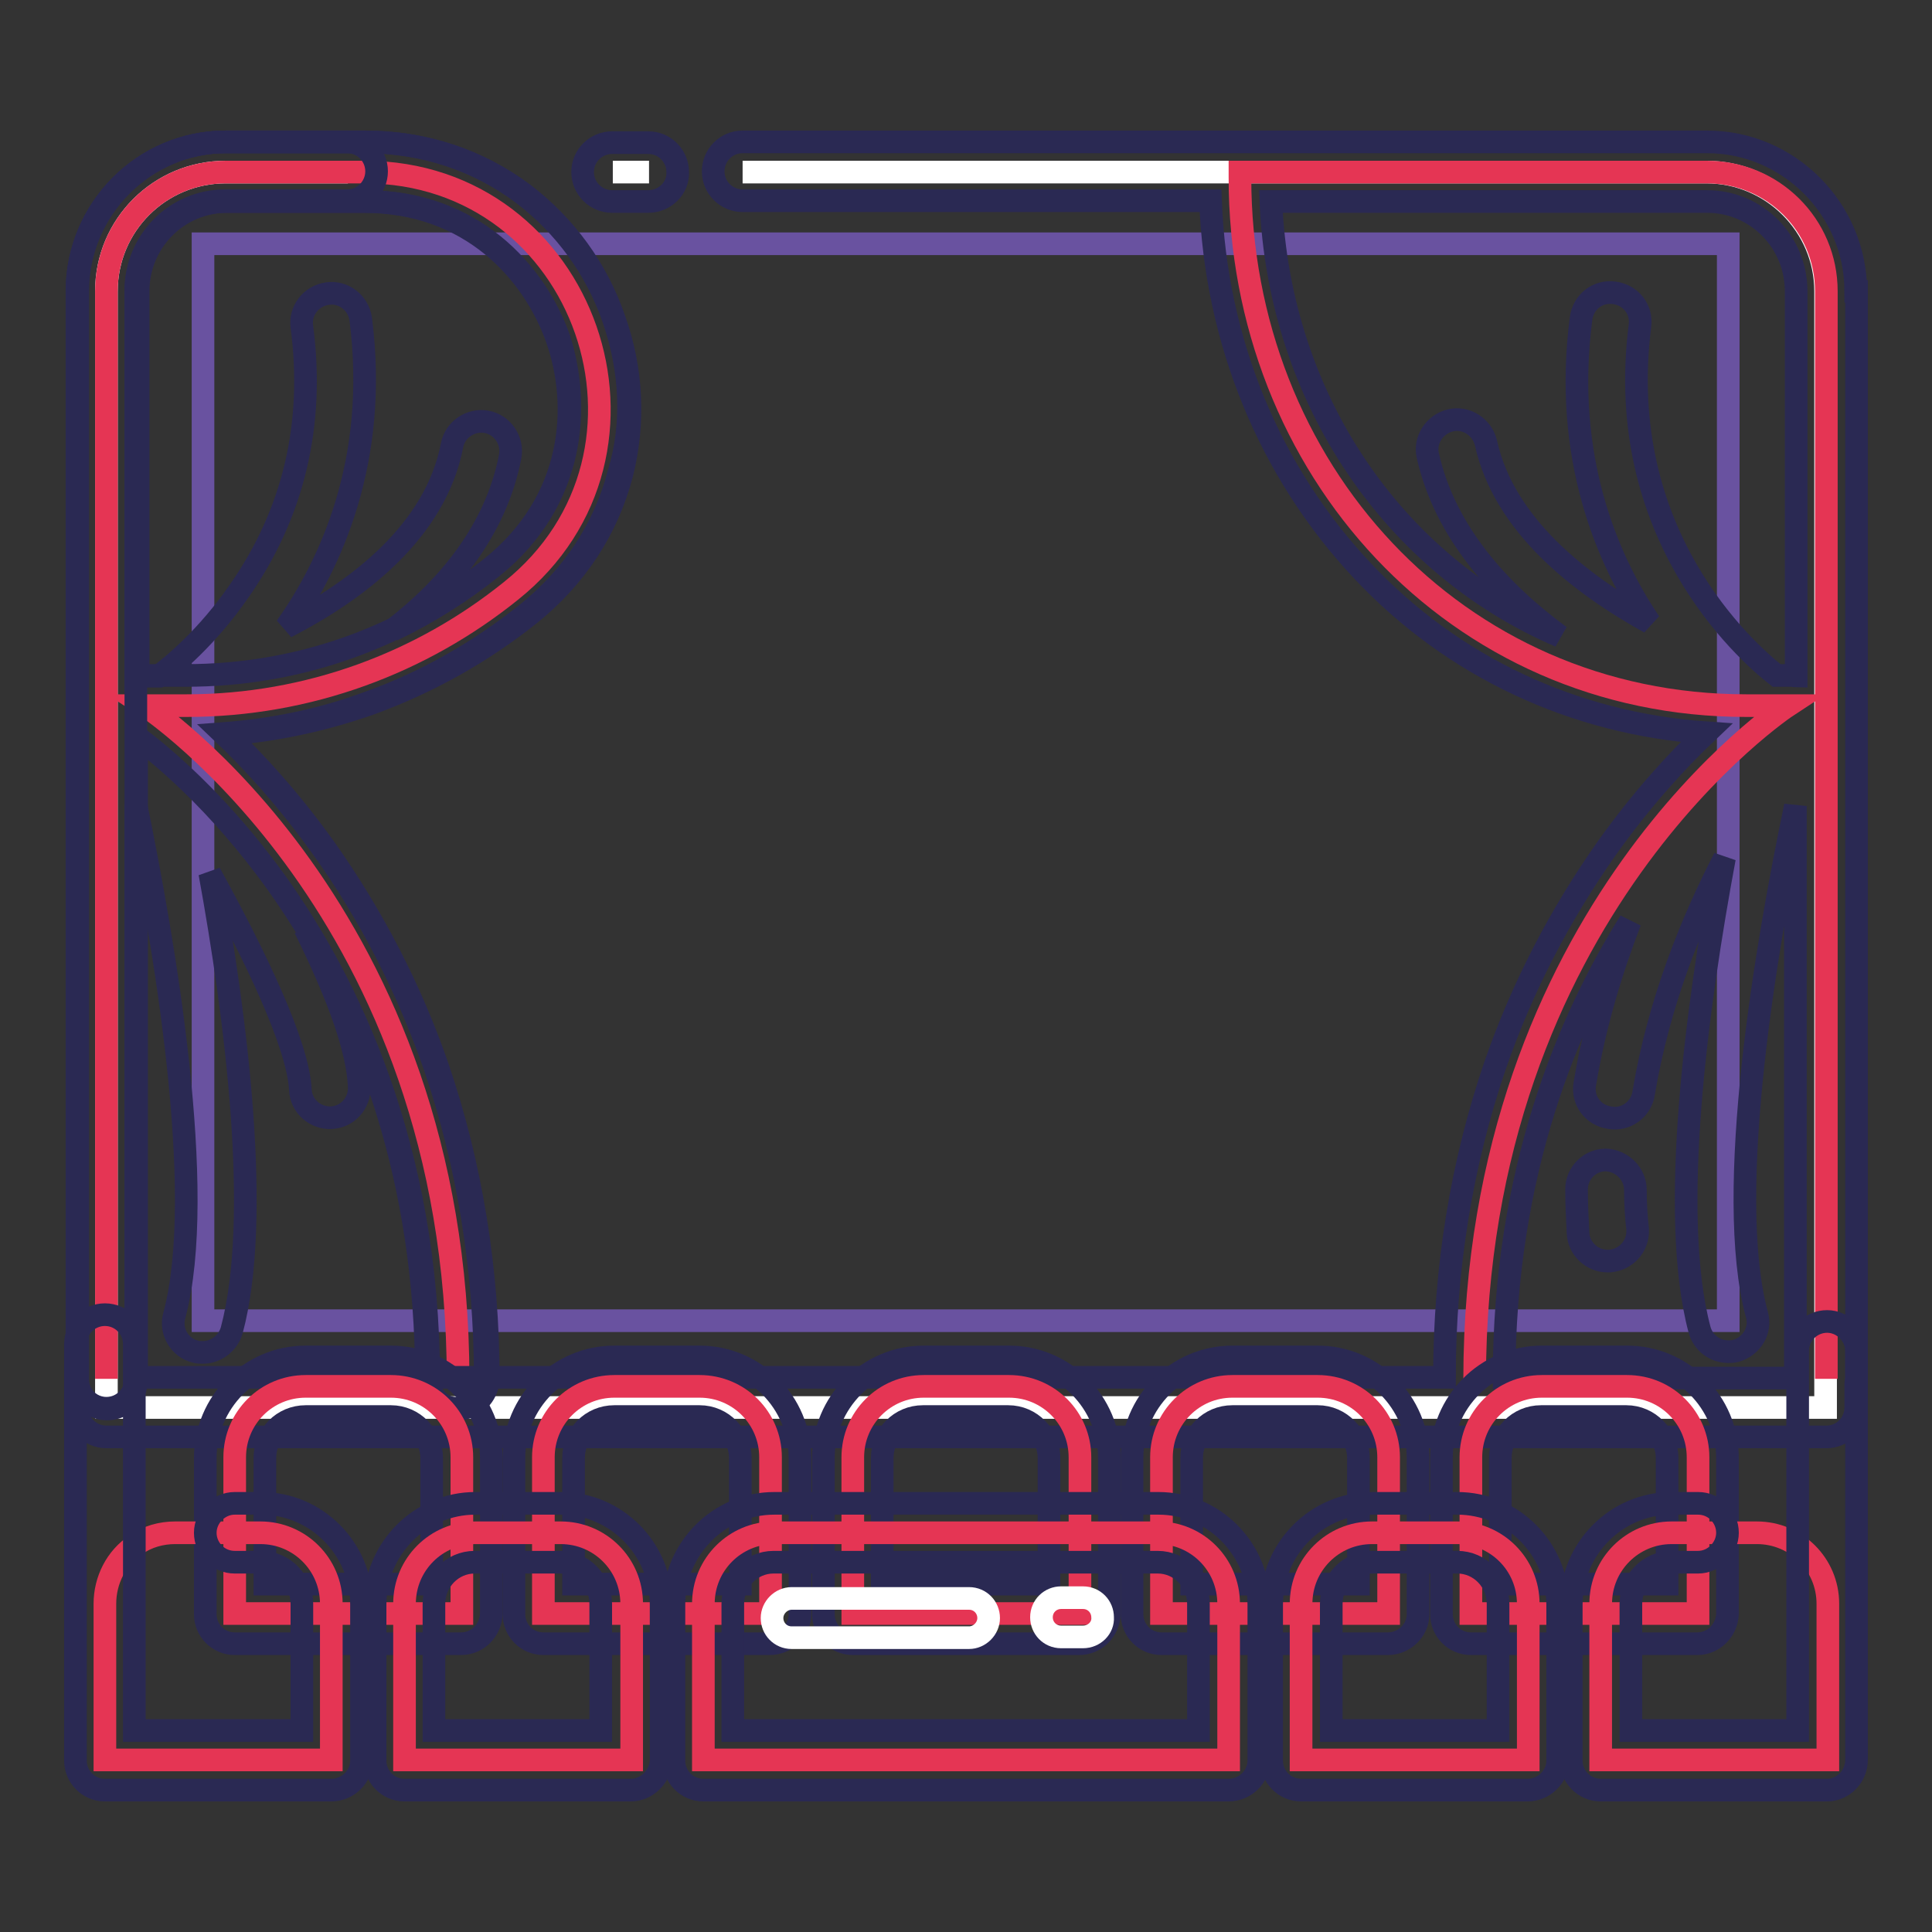 <?xml version="1.0" encoding="utf-8"?>
<!-- Svg Vector Icons : http://www.onlinewebfonts.com/icon -->
<!DOCTYPE svg PUBLIC "-//W3C//DTD SVG 1.1//EN" "http://www.w3.org/Graphics/SVG/1.1/DTD/svg11.dtd">
<svg version="1.1" xmlns="http://www.w3.org/2000/svg" xmlns:xlink="http://www.w3.org/1999/xlink" x="0px" y="0px" viewBox="0 0 256 256" enable-background="new 0 0 256 256" xml:space="preserve">
<rect x="0" y="0" width="256" height="256" fill="#333333" stroke="none"/>
<g> <path stroke-width="3" fill-opacity="0" stroke="#ffffff"  d="M98.4,22.8h127.7c8.7,0,15.8,7.1,15.8,15.8v147.9H14.1V38.6c0-8.8,7.1-15.8,15.8-15.8h16.2 M81.2,22.8h4.8" /> <path stroke-width="3" fill-opacity="0" stroke="#2a2953"  d="M85.9,26.7h-4.8c-2.2,0-3.9-1.8-3.9-3.9c0-2.2,1.8-3.9,3.9-3.9h4.8c2.2,0,3.9,1.8,3.9,3.9 C89.9,24.9,88.1,26.7,85.9,26.7z"/> <path stroke-width="3" fill-opacity="0" stroke="#6952a0"  d="M26.9,32.3h202.1V175H26.9V32.3z"/> <path stroke-width="3" fill-opacity="0" stroke="#e53554"  d="M14.1,182.7V38.6c0-8.8,7.1-15.8,15.8-15.8h18.4c29.4,0,42.3,37.2,19.4,55.5c-11.8,9.5-26.8,15.2-43,15.2 h-5.5c0,0,41.5,27.2,41.5,89.3"/> <path stroke-width="3" fill-opacity="0" stroke="#2a2953"  d="M60.7,186.7c-2.2,0-3.9-1.8-3.9-3.9c0-31-10.9-52.8-20-65.6c-8-11.2-15.9-17.5-18.7-19.6v85.2 c0,2.2-1.8,3.9-3.9,3.9c-2.2,0-3.9-1.8-3.9-3.9V38.6c0-10.9,8.9-19.8,19.7-19.8h18.4c7.8,0,15,2.4,21,6.9c5.5,4.2,9.7,9.9,12,16.6 c2.4,6.7,2.7,13.8,1,20.5c-1.9,7.3-6.1,13.7-12.2,18.6c-6.4,5.1-13.4,9-21,11.8c-6.2,2.2-12.7,3.6-19.2,4.1 c3.8,3.6,8.5,8.7,13.2,15.3c6.2,8.8,11.2,18.4,14.8,28.8c4.4,12.9,6.7,26.8,6.7,41.4C64.6,184.9,62.8,186.7,60.7,186.7z M29.9,26.7 C23.3,26.7,18,32,18,38.6v51.1c0.4-0.1,0.7-0.2,1.1-0.2h5.5c14.8,0,28.8-4.9,40.5-14.3c11.1-8.9,11.8-21.5,8.7-30.3 c-3.1-8.8-11.4-18.2-25.6-18.2H29.9z"/> <path stroke-width="3" fill-opacity="0" stroke="#2a2953"  d="M81.3,42.3c-2.3-6.7-6.5-12.4-12-16.6c-6-4.5-13.2-6.9-21-6.9H29.9c-10.9,0-19.7,8.9-19.7,19.8v144.1 c0,2.2,1.8,3.9,3.9,3.9c2.2,0,3.9-1.8,3.9-3.9v-76.1c3.7,18,9.5,51.3,5.1,67.7c-0.6,2.1,0.7,4.3,2.8,4.8c0.3,0.1,0.7,0.1,1,0.1 c1.7,0,3.3-1.2,3.8-2.9c4-14.9,0.6-41.4-2.9-60.6c6,10.9,11.7,22.7,12,28.7c0.1,2.2,2,3.8,4.1,3.7c2.2-0.1,3.8-2,3.7-4.1 c-0.2-4.8-2.6-11.7-7.2-21c8.1,13.2,16.1,33,16.1,59.7c0,2.2,1.8,3.9,3.9,3.9c2.2,0,3.9-1.8,3.9-3.9c0-14.6-2.3-28.5-6.7-41.4 c-3.6-10.3-8.5-20-14.8-28.8c-4.7-6.6-9.4-11.7-13.2-15.3c6.6-0.5,13-1.8,19.2-4.1c7.6-2.7,14.6-6.7,21-11.8 c6.1-4.9,10.3-11.3,12.2-18.6C84,56.1,83.6,49,81.3,42.3L81.3,42.3z M65.2,75.2c-4.1,3.3-8.6,6.1-13.2,8.3 c7.3-5.6,13.7-13.2,15.6-23c0.4-2.1-1-4.2-3.1-4.6c-2.1-0.4-4.2,1-4.6,3.1c-2.2,11.4-12.5,19.2-22,24.1l0,0 c5.9-8.3,12.3-22.1,9.9-40.8c-0.3-2.2-2.3-3.7-4.4-3.4c-2.2,0.3-3.7,2.3-3.4,4.4c1.7,12.9-1.1,24.7-8.3,35 c-4.2,6.1-8.8,9.9-10.7,11.3h-1.6c0,0-0.1,0-0.1,0c0,0-0.1,0-0.1,0c-0.1,0-0.2,0-0.2,0c0,0,0,0-0.1,0c-0.1,0-0.2,0-0.3,0.1 c0,0-0.1,0-0.1,0c-0.1,0-0.1,0-0.2,0V38.6c0-6.6,5.3-11.9,11.8-11.9h18.4c14.1,0,22.5,9.4,25.6,18.2C76.9,53.7,76.3,66.3,65.2,75.2 z"/> <path stroke-width="3" fill-opacity="0" stroke="#e53554"  d="M242,182.7V38.6c0-8.8-7.1-15.8-15.8-15.8h-61.9v0.7c0,38.6,28.6,70,67.1,70h5.5c0,0-41.5,27.2-41.5,89.3" /> <path stroke-width="3" fill-opacity="0" stroke="#2a2953"  d="M245.9,38.6c0-10.9-8.9-19.8-19.7-19.8H98.4c-2.2,0-3.9,1.8-3.9,3.9c0,2.2,1.8,3.9,3.9,3.9h62 c0.7,18.6,7.8,35.9,20.1,49c12,12.8,28.1,20.3,45.6,21.5c-3.8,3.6-8.5,8.7-13.2,15.3c-6.2,8.8-11.2,18.4-14.8,28.8 c-4.4,12.9-6.7,26.8-6.7,41.3H18v-144c0-6.6,5.3-11.9,11.8-11.9h16.2c2.2,0,3.9-1.8,3.9-3.9c0-2.2-1.8-3.9-3.9-3.9H29.9 c-10.9,0-19.7,8.9-19.7,19.8v147.9c0,2.2,1.8,3.9,3.9,3.9h227.9c2.2,0,3.9-1.8,3.9-3.9v-3.2c0-0.2,0.1-0.4,0.1-0.6V38.6z  M168.4,26.7h57.8c6.5,0,11.8,5.3,11.8,11.9v51c-0.2,0-0.3-0.1-0.5-0.1c0,0-0.1,0-0.1,0c-0.1,0-0.1,0-0.2,0c0,0-0.1,0-0.1,0 c0,0-0.1,0-0.1,0h-1.6c-4.2-3.3-21.6-18.8-18.1-46.3c0.3-2.2-1.2-4.1-3.4-4.4c-2.2-0.3-4.1,1.2-4.4,3.4c-2.4,18.4,3.5,32,9.1,40.3 c-9.2-5.1-19.3-12.9-21.7-23.8c-0.5-2.1-2.6-3.5-4.7-3c-2.1,0.5-3.5,2.6-3,4.7c2.3,10.2,9.6,18.1,17.5,23.9 C184.8,74.9,169.5,53,168.4,26.7z M199.3,182.6c0-27.3,8.5-47.4,16.7-60.5c-2.5,6.5-4.7,13.7-6,21.5c-0.4,2.2,1.1,4.2,3.3,4.5 c2.1,0.4,4.2-1.1,4.5-3.3c2-12,6.4-22.8,10.7-31.1c-3.6,19.3-7.4,47.1-3.3,62.5c0.5,1.8,2.1,2.9,3.8,2.9c0.3,0,0.7,0,1-0.1 c2.1-0.6,3.4-2.7,2.8-4.8c-4.4-16.2,1.3-49.3,5.1-67.4v75.8H199.3L199.3,182.6z"/> <path stroke-width="3" fill-opacity="0" stroke="#2a2953"  d="M216.7,157.7c0-2.2-1.8-3.9-3.9-4h0c-2.2,0-3.9,1.8-3.9,3.9c0,1.9,0.1,3.9,0.2,5.8c0.1,2.1,1.9,3.7,3.9,3.7 c0.1,0,0.2,0,0.3,0c2.2-0.2,3.8-2,3.7-4.2C216.8,161.2,216.7,159.5,216.7,157.7L216.7,157.7z"/> <path stroke-width="3" fill-opacity="0" stroke="#e53554"  d="M61.1,213.8h-30v-20.7c0-5.2,4.2-9.4,9.4-9.4h11.3c5.2,0,9.4,4.2,9.4,9.4V213.8z"/> <path stroke-width="3" fill-opacity="0" stroke="#2a2953"  d="M61.1,217.8h-30c-2.2,0-3.9-1.8-3.9-3.9v-20.7c0-7.4,6-13.4,13.3-13.4h11.3c7.3,0,13.3,6,13.3,13.4v20.7 C65,216,63.3,217.8,61.1,217.8z M35.1,209.9h22.1v-16.7c0-3-2.4-5.5-5.4-5.5H40.5c-3,0-5.4,2.4-5.4,5.5V209.9L35.1,209.9z"/> <path stroke-width="3" fill-opacity="0" stroke="#e53554"  d="M102,213.8h-30v-20.7c0-5.2,4.2-9.4,9.4-9.4h11.3c5.2,0,9.4,4.2,9.4,9.4V213.8z"/> <path stroke-width="3" fill-opacity="0" stroke="#2a2953"  d="M102,217.8h-30c-2.2,0-3.9-1.8-3.9-3.9v-20.7c0-7.4,6-13.4,13.3-13.4h11.3c7.3,0,13.3,6,13.3,13.4v20.7 C106,216,104.2,217.8,102,217.8z M76,209.9h22.1v-16.7c0-3-2.4-5.5-5.4-5.5H81.4c-3,0-5.4,2.4-5.4,5.5V209.9z"/> <path stroke-width="3" fill-opacity="0" stroke="#e53554"  d="M143,213.8h-30v-20.7c0-5.2,4.2-9.4,9.4-9.4h11.3c5.2,0,9.4,4.2,9.4,9.4V213.8z"/> <path stroke-width="3" fill-opacity="0" stroke="#2a2953"  d="M143,217.8h-30c-2.2,0-3.9-1.8-3.9-3.9v-20.7c0-7.4,6-13.4,13.3-13.4h11.3c7.3,0,13.3,6,13.3,13.4v20.7 C146.9,216,145.2,217.8,143,217.8z M116.9,209.9h22.1v-16.7c0-3-2.4-5.5-5.4-5.5h-11.3c-3,0-5.4,2.4-5.4,5.5V209.9z"/> <path stroke-width="3" fill-opacity="0" stroke="#e53554"  d="M183.9,213.8h-30v-20.7c0-5.2,4.2-9.4,9.4-9.4h11.3c5.2,0,9.4,4.2,9.4,9.4V213.8L183.9,213.8z"/> <path stroke-width="3" fill-opacity="0" stroke="#2a2953"  d="M183.9,217.8h-30c-2.2,0-3.9-1.8-3.9-3.9v-20.7c0-7.4,6-13.4,13.3-13.4h11.3c7.3,0,13.3,6,13.3,13.4v20.7 C187.9,216,186.1,217.8,183.9,217.8z M157.9,209.9H180v-16.7c0-3-2.4-5.5-5.4-5.5h-11.3c-3,0-5.4,2.4-5.4,5.5V209.9z"/> <path stroke-width="3" fill-opacity="0" stroke="#e53554"  d="M224.9,213.8h-30v-20.7c0-5.2,4.2-9.4,9.4-9.4h11.3c5.2,0,9.4,4.2,9.4,9.4V213.8L224.9,213.8z"/> <path stroke-width="3" fill-opacity="0" stroke="#2a2953"  d="M224.9,217.8h-30c-2.2,0-3.9-1.8-3.9-3.9v-20.7c0-7.4,6-13.4,13.3-13.4h11.3c7.3,0,13.3,6,13.3,13.4v20.7 C228.8,216,227.1,217.8,224.9,217.8L224.9,217.8z M198.8,209.9h22.1v-16.7c0-3-2.4-5.5-5.4-5.5h-11.3c-3,0-5.4,2.4-5.4,5.5V209.9 L198.8,209.9z"/> <path stroke-width="3" fill-opacity="0" stroke="#e53554"  d="M43.9,233.2h-30v-20.7c0-3.1,1.5-6.1,4.1-7.8c1.5-1.1,3.4-1.6,5.2-1.6h11.3c5.2,0,9.4,4.2,9.4,9.4V233.2z" /> <path stroke-width="3" fill-opacity="0" stroke="#2a2953"  d="M43.9,237.2h-30c-2.2,0-3.9-1.8-3.9-3.9v-55.2c0-2.2,1.8-3.9,3.9-3.9c2.2,0,3.9,1.8,3.9,3.9v51.2H40v-16.8 c0-3-2.4-5.5-5.4-5.5h-3.5c-2.2,0-3.9-1.8-3.9-3.9s1.8-3.9,3.9-3.9h3.5c7.3,0,13.3,6,13.3,13.4v20.7 C47.9,235.4,46.1,237.2,43.9,237.2z"/> <path stroke-width="3" fill-opacity="0" stroke="#e53554"  d="M83.6,233.2h-30v-20.7c0-5.2,4.2-9.4,9.4-9.4h11.3c5.2,0,9.4,4.2,9.4,9.4V233.2z"/> <path stroke-width="3" fill-opacity="0" stroke="#2a2953"  d="M83.6,237.2h-30c-2.2,0-3.9-1.8-3.9-3.9v-20.7c0-7.4,6-13.4,13.3-13.4h11.3c7.3,0,13.3,6,13.3,13.4v20.7 C87.5,235.4,85.7,237.2,83.6,237.2z M57.5,229.3h22.1v-16.8c0-3-2.4-5.5-5.4-5.5H62.9c-3,0-5.4,2.5-5.4,5.5V229.3z"/> <path stroke-width="3" fill-opacity="0" stroke="#e53554"  d="M153.4,203.1c5.2,0,9.4,4.2,9.4,9.4v20.7H93.2v-20.7c0-5.2,4.2-9.4,9.4-9.4H153.4L153.4,203.1z"/> <path stroke-width="3" fill-opacity="0" stroke="#2a2953"  d="M162.8,237.2H93.2c-2.2,0-3.9-1.8-3.9-3.9v-20.7c0-7.4,6-13.4,13.3-13.4h50.9c7.3,0,13.3,6,13.3,13.4v20.7 C166.8,235.4,165,237.2,162.8,237.2z M97.1,229.3h61.7v-16.8c0-3-2.4-5.5-5.4-5.5h-50.9c-3,0-5.4,2.5-5.4,5.5V229.3L97.1,229.3z"/> <path stroke-width="3" fill-opacity="0" stroke="#e53554"  d="M202.4,233.2h-30v-20.7c0-5.2,4.2-9.4,9.4-9.4h11.3c5.2,0,9.4,4.2,9.4,9.4V233.2L202.4,233.2z"/> <path stroke-width="3" fill-opacity="0" stroke="#2a2953"  d="M202.4,237.2h-30c-2.2,0-3.9-1.8-3.9-3.9v-20.7c0-7.4,6-13.4,13.3-13.4h11.3c7.3,0,13.3,6,13.3,13.4v20.7 C206.4,235.4,204.6,237.2,202.4,237.2L202.4,237.2z M176.4,229.3h22.1v-16.8c0-3-2.4-5.5-5.4-5.5h-11.3c-3,0-5.4,2.5-5.4,5.5V229.3 L176.4,229.3z"/> <path stroke-width="3" fill-opacity="0" stroke="#e53554"  d="M242.1,233.2h-30v-20.7c0-5.2,4.2-9.4,9.4-9.4h11.3c5.2,0,9.4,4.2,9.4,9.4V233.2L242.1,233.2z"/> <path stroke-width="3" fill-opacity="0" stroke="#2a2953"  d="M242.1,237.2h-30c-2.2,0-3.9-1.8-3.9-3.9v-20.7c0-7.4,6-13.4,13.3-13.4h3.5c2.2,0,3.9,1.8,3.9,3.9 s-1.8,3.9-3.9,3.9h-3.5c-3,0-5.4,2.5-5.4,5.5v16.8h22.1V179c0-2.2,1.8-3.9,3.9-3.9s3.9,1.8,3.9,3.9v54.2 C246,235.4,244.2,237.2,242.1,237.2z"/> <path stroke-width="3" fill-opacity="0" stroke="#ffffff"  d="M128.4,217h-23.5c-1.5,0-2.6-1.2-2.6-2.6s1.2-2.6,2.6-2.6h23.5c1.5,0,2.6,1.2,2.6,2.6S129.8,217,128.4,217z "/> <path stroke-width="3" fill-opacity="0" stroke="#ffffff"  d="M143.5,216.9h-2.9c-1.5,0-2.6-1.2-2.6-2.6c0-1.5,1.2-2.6,2.6-2.6h2.9c1.5,0,2.6,1.2,2.6,2.6 C146.2,215.7,145,216.9,143.5,216.9z"/></g>
</svg>